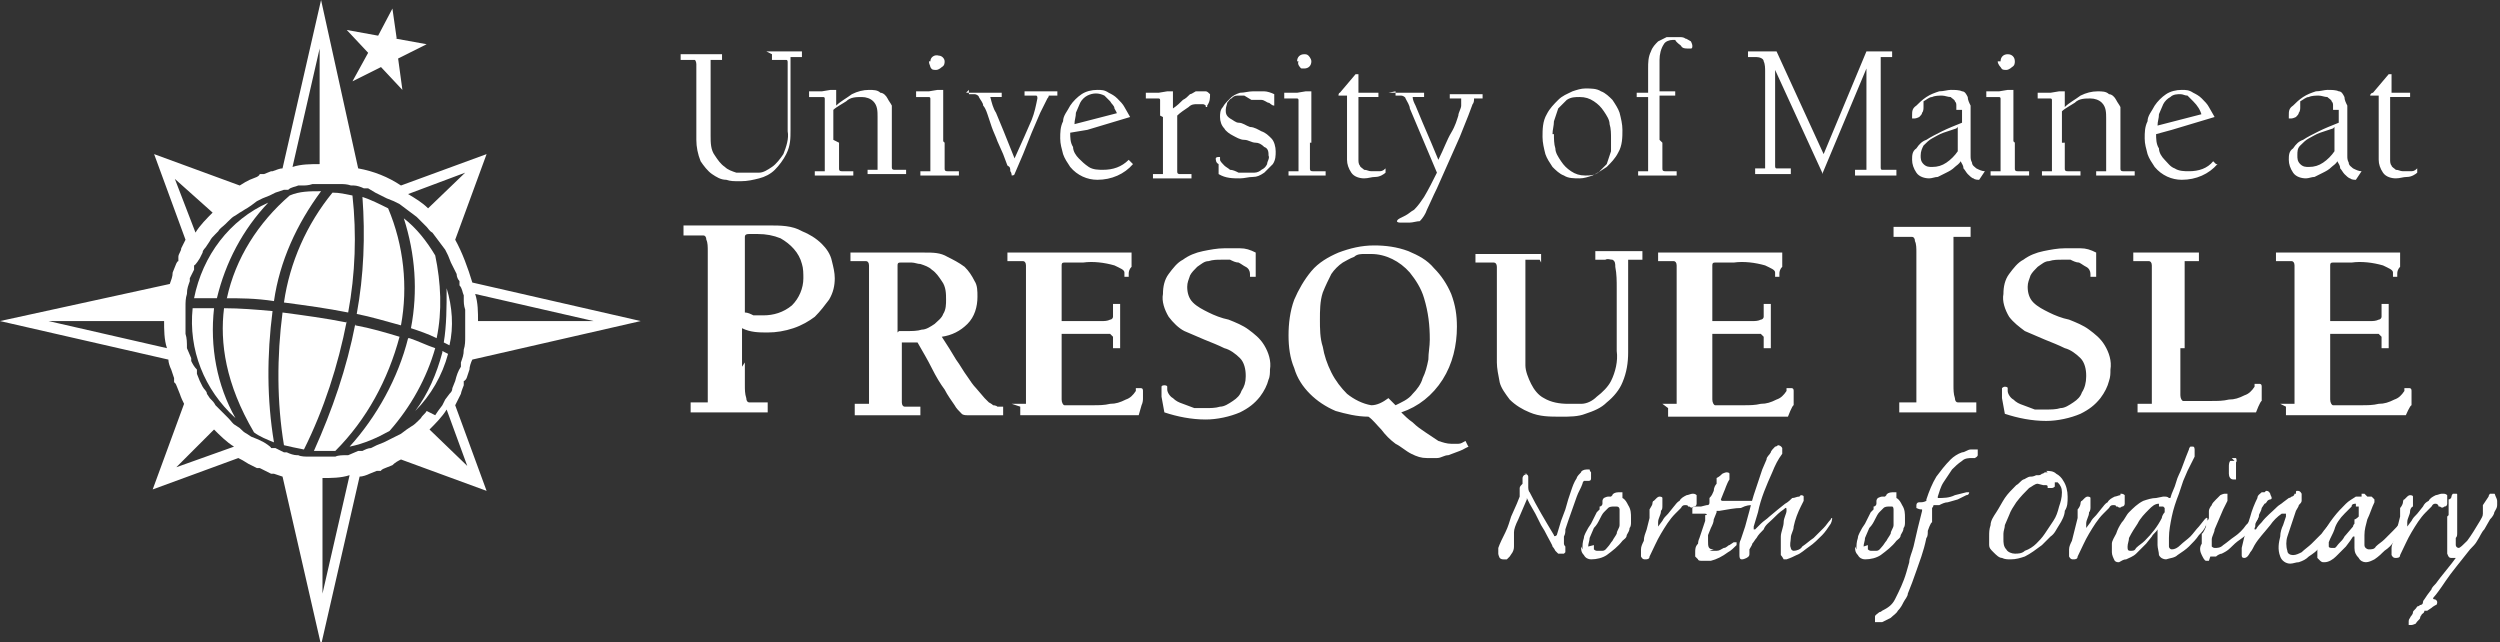 <svg xmlns="http://www.w3.org/2000/svg" id="Layer_1" viewBox="0 0 175.2 45"><rect x="0" y="0" width="175.2" height="45" fill="#333333" stroke="none"/><defs><style>      .st0 {        fill: #fff;      }    </style></defs><path class="st0" d="M53.7,3.6h2.5v.4h-.6c0,0-.1,0-.2,0,0,0,0,0,0,.1v5c0,.6,0,1.1-.3,1.7-.2.4-.5.8-.8,1.1-.3.3-.7.5-1.1.6-.4.1-.8.2-1.3.2s-.7,0-1-.1c-.4,0-.7-.2-1-.4-.3-.2-.6-.6-.8-.9-.2-.5-.3-1-.3-1.5v-4.7c0-.2,0-.4,0-.6,0,0,0-.2-.1-.3,0,0-.1,0-.2,0h-.8v-.4h2.9v.4h-.8c0,0,0,0,0,.1v5.2c0,.5,0,1,.3,1.4.2.3.4.6.7.8.2.2.5.3.8.4.2,0,.5,0,.8,0,.3,0,.6,0,.8,0,.3,0,.6-.2.9-.4.3-.2.6-.6.8-.9.2-.5.4-1.1.3-1.6v-4.2c0-.2,0-.4,0-.6,0-.1,0-.2-.1-.2,0,0-.1,0-.2,0h-.8v-.4ZM58.8,10v1.2c0,.2,0,.4,0,.6,0,.1,0,.2.2.2,0,0,.2,0,.3,0h.5v.3h-2.7v-.3h.7c0,0,0,0,0-.1v-3.9c0-.2,0-.5,0-.7,0-.1,0-.2,0-.4,0,0,0-.1-.1-.1,0,0-.1,0-.2,0h-.8v-.4c.1,0,.3,0,.4,0h.5c0,0,.6-.1.6-.1.1,0,.3,0,.4,0v1.1c.3-.3.7-.5,1.1-.8.4-.2.8-.3,1.2-.3.3,0,.6,0,.8.2.2,0,.4.2.5.4.1.2.2.3.3.5,0,.2,0,.4,0,.6v3.1c0,.2,0,.4,0,.6,0,.1,0,.2.2.2,0,0,.2,0,.3,0h.5v.3h-2.7v-.3h.7c0,0,0,0,0-.1v-3.6c0-.4,0-.8-.3-1.1-.2-.2-.5-.3-.8-.3-.4,0-.8,0-1.1.3-.3.2-.7.4-.9.6v2.1ZM66.2,10v1.2c0,.2,0,.4,0,.6,0,.1,0,.2.2.2,0,0,.2,0,.3,0h.5v.3h-2.7v-.3h.7c0,0,0,0,0-.1v-3.9c0-.2,0-.5,0-.7,0-.1,0-.2,0-.4,0,0,0-.1-.1-.1,0,0-.1,0-.2,0h-.7v-.4c.1,0,.3,0,.4,0h.5c0,0,.6-.1.6-.1.1,0,.3,0,.4,0v3.6h0ZM65.2,4.3c0-.3.3-.5.6-.4.2,0,.4.2.4.4,0,.1,0,.3-.2.4,0,0-.2.2-.4.2s-.3,0-.4-.2c0-.1-.1-.2-.1-.4h0ZM67.7,6.5h2.5v.3h-.8s0,0,0,0c.1.4.2.8.4,1.1.3.7.7,1.7,1.3,3.2.5-1.1.9-2,1.2-2.7.2-.5.3-1,.4-1.5,0-.1,0-.2-.1-.2,0,0-.2,0-.2,0h-.6v-.3h2.3v.3h-.5s0,0-.1,0c0,0,0,.1-.1.2l-.5,1-.6,1.4-.6,1.5-.6,1.4c0,0,0,.1-.2.1,0,0,0,0,0,0,0,0,0-.2-.1-.3,0-.2,0-.3-.2-.4l-.3-.8-.4-.9c-.1-.3-.3-.7-.4-1l-.3-.9c-.1-.3-.2-.5-.3-.6,0-.2-.2-.4-.3-.6,0-.1-.2-.2-.3-.2h-.4v-.3ZM79.4,11.5c-.6.7-1.5,1.1-2.5,1.1-.7,0-1.4-.3-1.9-.9-.2-.3-.4-.6-.5-.9-.1-.4-.2-.7-.2-1.1s0-.8.2-1.2c0-.4.3-.7.5-1.1.2-.3.5-.6.8-.8.3-.2.7-.3,1.1-.3.3,0,.5,0,.8.2.2.1.4.2.6.4.2.2.4.4.5.6.1.2.3.5.4.7l-1,.3-1,.3-1,.3-1.2.2c0,.3,0,.7.2,1,0,.3.2.6.4.8.2.2.4.4.7.6.3.2.7.2,1,.2.7,0,1.3-.2,1.8-.7l.2.2ZM78.3,8.1c0-.2-.1-.3-.2-.5,0-.2-.2-.3-.3-.5-.1-.1-.3-.3-.4-.4-.4-.2-.8-.2-1.2,0-.2.1-.4.3-.5.5-.1.2-.2.5-.3.7,0,.3-.1.5-.1.8l3.1-.8ZM81.3,8.1c0-.2,0-.5,0-.7,0-.1,0-.2,0-.4,0,0,0-.1-.1-.1,0,0-.1,0-.2,0h-.7v-.4c.1,0,.3,0,.4,0h.5c0,0,.6-.1.6-.1.1,0,.3,0,.4,0v1.2c.3-.2.5-.4.7-.6.2-.1.3-.2.5-.4.1,0,.2-.1.4-.2.1,0,.2,0,.3,0s.2,0,.4,0c.1,0,.2.1.3.2,0,.3,0,.5-.2.8,0,0,0,0,0,.1,0,0,0,0,0,0,0,0,0,0-.1,0,0,0,0-.1,0-.1,0,0-.1-.1-.2-.1-.1,0-.3,0-.4,0-.2,0-.4,0-.6.2-.3.2-.6.4-.8.6v3.3c0,.2,0,.4,0,.6,0,.1,0,.2.2.2,0,0,.2,0,.3,0h.5v.3h-2.7v-.3h.7c0,0,0,0,0-.1v-3.9ZM87.2,6.7c-.2,0-.3,0-.5,0-.2,0-.3.1-.4.2-.1,0-.2.2-.3.3,0,.1-.1.3-.1.5,0,.2,0,.4.3.6.2.1.4.3.6.3.3,0,.5.2.8.3.3,0,.6.2.8.3.3.1.5.3.7.5.2.2.3.6.3.9,0,.3,0,.6-.2.9-.2.2-.4.4-.6.6-.3.2-.5.3-.8.3-.3,0-.6.1-.9.1-.5,0-1,0-1.5-.3v-.7c-.2-.1-.2-.3-.2-.4,0,0,0-.1.2-.1s.1,0,.1,0v.2c0,.1.2.3.3.4.1.1.3.2.4.3.2,0,.4.1.6.2.2,0,.4,0,.6,0s.4,0,.5,0c.2,0,.4-.1.5-.2.2-.1.3-.2.4-.4,0-.2.2-.4.1-.6,0-.2,0-.5-.3-.6-.2-.2-.4-.3-.6-.3-.3,0-.5-.2-.8-.2-.3,0-.6-.2-.8-.3-.2-.1-.5-.3-.6-.5-.2-.2-.3-.5-.3-.8,0-.2,0-.5.2-.7.1-.2.3-.4.5-.6.2-.2.4-.3.7-.4.3,0,.6-.1.9-.1s.5,0,.8,0c.2,0,.5.1.7.2,0,.2,0,.4,0,.6,0,.2,0,.3,0,.4,0,0,0,0,0,0h0s0,0,0,0c0,0,0,0,0,0v-.2c-.2,0-.3-.2-.4-.2-.1,0-.3-.2-.5-.2-.2,0-.5,0-.7,0ZM91.8,10v1.2c0,.2,0,.4,0,.6,0,.1,0,.2.2.2,0,0,.2,0,.3,0h.6v.3h-2.6v-.3h.7c0,0,0,0,0-.1v-4.5c0-.1,0-.2,0-.4,0,0,0-.1-.1-.1,0,0-.1,0-.2,0h-.7v-.4c.1,0,.3,0,.4,0h.5c0,0,.6-.1.6-.1.1,0,.3,0,.4,0v3.6ZM90.9,4.3c0-.3.2-.5.5-.5.1,0,.2,0,.3.1,0,0,.2.2.2.4,0,.3-.2.5-.5.5s-.2,0-.3-.1c0,0-.2-.2-.1-.4h0ZM95.1,6.5h1.5c0,.1,0,.2,0,.3,0,0,0,0-.1,0h-1.3v3.9c0,.2,0,.3,0,.5,0,.1,0,.3.1.4,0,.1.2.2.3.3.2,0,.3.1.5.1.2,0,.3,0,.5,0,.2,0,.3,0,.5-.2v.3c-.1.1-.4.3-.7.3-.3,0-.5.1-.8.1-.3,0-.7-.1-.9-.4-.2-.3-.3-.6-.3-.9v-4.5h-.3c0,0-.2,0-.3,0,0,0,0,0,0,0h0c0,0,0-.2.1-.2l1.1-1.3h.2v1.3ZM97.3,6.5h2.5v.3h-.8s0,0,0,0c0,.2.1.4.2.6l.5,1.2c.2.5.4.9.6,1.4l.5,1.2c.4-.8.6-1.4.9-1.9s.4-.9.5-1.2c0-.2.2-.5.2-.7,0-.1,0-.2,0-.3,0-.1,0-.2,0-.2,0,0-.2,0-.2,0h-.6v-.3h2.3v.3h-.6s0,0,0,0c0,0,0,0,0,.1,0,0,0,.2-.1.3l-.3.8-.6,1.5-.8,1.8-.8,1.8c-.3.6-.5,1.1-.7,1.5-.1.3-.3.6-.5.8-.2,0-.5.1-.7.1-.2,0-.5,0-.7,0,0,0-.2,0-.2-.1h0c0,0,0-.1.2-.2l.4-.2c.2-.1.4-.3.6-.4.3-.3.5-.6.7-.9.3-.5.6-1.1.9-1.7l-1.9-4.5c0-.2-.2-.5-.3-.7,0-.1-.2-.2-.3-.2h-.4v-.3ZM108.1,9.6c0-.5,0-1.1.3-1.6.2-.4.5-.7.8-1,.3-.3.6-.4,1-.6.3-.1.6-.2.9-.2.4,0,.8,0,1.1.2.3.1.6.4.8.6.2.3.4.6.5.9.1.4.2.8.2,1.2,0,.5,0,1.1-.3,1.6-.2.4-.5.7-.8,1-.3.2-.6.4-1,.6-.3.1-.6.2-.9.2-.4,0-.8,0-1.1-.2-.3-.1-.6-.4-.8-.6-.2-.3-.4-.6-.5-.9-.1-.4-.2-.8-.2-1.2ZM108.9,9.4c0,.3,0,.7.1,1,0,.3.2.6.4.9.2.3.4.5.7.7.3.2.6.3,1,.3.3,0,.6,0,.9-.2.2-.2.4-.4.6-.6.1-.3.2-.6.3-.9,0-.3,0-.6,0-.9s0-.7-.1-1c0-.3-.2-.6-.4-.9-.2-.3-.4-.5-.7-.7-.3-.2-.6-.3-1-.3-.3,0-.6,0-.9.2-.2.2-.4.4-.6.6-.1.3-.2.6-.3.9,0,.3-.1.6-.1.9h0ZM116.5,10v1.2c0,.2,0,.4,0,.6,0,.1,0,.2.2.2,0,0,.2,0,.3,0h.5v.3h-2.7v-.3h.7c0,0,0,0,0-.1v-5.1h-.8v-.3h.8v-1.7c0-.4,0-.8.2-1.2.1-.3.3-.5.5-.7.2-.1.4-.2.6-.3.2,0,.3,0,.5,0,.1,0,.2,0,.4,0,.1,0,.3,0,.4.1.1,0,.2.1.4.2,0,0,.1.2.1.3s0,.2-.1.2c0,0-.1,0-.2,0-.2,0-.4,0-.5-.2-.1-.1-.3-.2-.4-.4h-.2c-.2,0-.5.1-.6.3-.2.3-.3.7-.3,1.1v2.2h1.1v.3h-1.1v3.1h0ZM123.7,5c0-.2,0-.5-.1-.7,0-.2-.3-.3-.5-.3h-.6v-.4h2l3.3,7.2,3-7.2h1.8v.4h-.8c0,0,0,0,0,.1v7c0,.2,0,.4,0,.6,0,.1,0,.2.1.2s.1,0,.2,0h.8v.4h-2.9v-.4h.6c0,0,.1,0,.2,0,0,0,0,0,0-.1v-7l-3.1,7.4c0,0,0,0,0,0s0,0,0-.1l-3.3-7.2v6.1c0,.2,0,.4,0,.6,0,.1,0,.2.1.2,0,0,.1,0,.2,0h.8v.4h-2.5v-.4h.5c0,0,.1,0,.2,0,0,0,0,0,0-.1v-6.8ZM137.1,7.7v-.3c0-.1,0-.2-.1-.3,0-.1-.2-.2-.3-.3-.2,0-.4-.1-.6-.1-.2,0-.5,0-.7.1-.2,0-.4.2-.6.3,0,.1,0,.3,0,.4,0,.1,0,.3-.1.4,0,.1-.1.2-.2.3,0,0-.2.1-.3.1s-.2,0-.2,0c0,0,0-.1,0-.2,0-.3,0-.5.3-.7.2-.2.4-.4.7-.6.3-.2.6-.3.9-.4.3,0,.6-.1.8-.1.3,0,.6,0,.8.1.2,0,.3.2.4.4,0,.2.1.4.2.6v3.5c0,.2,0,.3.1.5,0,.2.2.3.3.4.2.1.4.2.6.2l-.4.6c-.1,0-.3,0-.4-.1-.1,0-.3-.2-.4-.3-.1-.1-.2-.3-.3-.4,0-.2-.1-.3-.2-.5-.1.2-.3.3-.4.4-.2.2-.4.3-.6.4-.2.1-.4.2-.6.3-.2,0-.4.1-.6.1-.3,0-.7-.1-.9-.4-.2-.3-.3-.6-.3-.9,0-.3,0-.6.3-.8.2-.3.4-.5.7-.6.3-.2.7-.4,1.1-.6.4-.2.9-.4,1.4-.6v-.9h0ZM137.1,9l-.9.3c-.3.1-.6.3-.8.4-.2.1-.4.3-.6.5-.1.2-.2.4-.2.7,0,.2,0,.4.2.6.2.2.4.2.6.2.4,0,.7-.1,1-.3.3-.2.6-.5.8-.8v-1.7ZM141.2,10v1.2c0,.2,0,.4,0,.6,0,.1,0,.2.2.2,0,0,.2,0,.3,0h.5v.3h-2.7v-.3h.7c0,0,0,0,0-.1v-3.9c0-.2,0-.5,0-.7,0-.1,0-.2,0-.4,0,0,0-.1-.1-.1,0,0-.1,0-.2,0h-.7v-.4c.1,0,.3,0,.4,0h.5c0,0,.6-.1.6-.1.1,0,.3,0,.4,0v3.6ZM140.2,4.3c0-.3.2-.5.5-.5h0c.3,0,.5.2.5.5,0,.1,0,.3-.2.4,0,0-.2.2-.4.2s-.3,0-.4-.2c0,0-.2-.2-.2-.4h0ZM144.7,10v1.2c0,.2,0,.4,0,.6,0,.1,0,.2.2.2,0,0,.2,0,.3,0h.6v.3h-2.7v-.3h.7c0,0,0,0,0-.1v-4.5c0-.1,0-.2,0-.4,0,0,0-.1-.1-.1,0,0-.1,0-.2,0h-.7v-.4c.1,0,.3,0,.4,0h.5c0,0,.6-.1.6-.1.1,0,.3,0,.4,0v1.1c.3-.3.7-.5,1.1-.8.4-.2.8-.3,1.2-.3.3,0,.6,0,.8.2.2,0,.4.2.5.4.1.2.2.3.3.5,0,.2,0,.4,0,.6v3.1c0,.2,0,.4,0,.6,0,.1,0,.2.2.2,0,0,.2,0,.3,0h.5v.3h-2.7v-.3h.7c0,0,0,0,0-.1v-3.6c0-.4,0-.8-.3-1.1-.2-.2-.5-.3-.8-.3-.4,0-.8,0-1.1.3-.3.2-.7.4-.9.6v2.2h0ZM155.4,11.5c-.6.7-1.5,1.1-2.5,1.1-.7,0-1.4-.3-1.9-.9-.2-.3-.4-.6-.5-.9-.1-.4-.2-.7-.2-1.1s0-.8.2-1.2c0-.4.3-.7.5-1.1.2-.3.5-.6.8-.8.3-.2.7-.3,1.1-.3.3,0,.5,0,.8.2.2.1.4.2.6.4.2.2.4.4.5.6.1.2.3.5.4.7l-1,.3-1,.3-1,.3-1.1.3c0,.3,0,.7.2,1,0,.3.2.6.4.8.2.2.4.5.7.6.3.2.7.2,1,.2.7,0,1.3-.2,1.7-.7l.2.2ZM154.3,8.1c-.1-.4-.3-.7-.6-1-.1-.1-.3-.3-.4-.4-.2,0-.3-.1-.5-.1-.2,0-.5,0-.7.2-.2.1-.4.3-.5.5-.1.2-.2.5-.3.7,0,.3-.1.5-.1.8l3.1-.8ZM163.5,7.7v-.3c0-.1,0-.2-.1-.3,0-.1-.2-.2-.3-.3-.2,0-.4-.1-.6-.1-.2,0-.5,0-.7.1-.2,0-.4.2-.6.3,0,.1,0,.3,0,.4,0,.1,0,.3-.1.4,0,.1-.1.2-.2.3,0,0-.2.1-.3.1s-.2,0-.2,0c0,0,0-.1,0-.2,0-.3,0-.5.3-.7.2-.2.4-.4.7-.6.3-.2.6-.3.9-.4.3,0,.6-.1.8-.1.3,0,.6,0,.8.1.2,0,.3.2.4.4,0,.2.1.4.2.6v3.5c0,.2,0,.3.1.5,0,.2.2.3.3.4.2.1.4.2.6.2l-.4.6c-.1,0-.3,0-.4-.1-.1,0-.3-.2-.4-.3-.1-.1-.2-.3-.3-.4,0-.2-.1-.3-.2-.5-.1.2-.3.3-.4.4-.2.2-.4.3-.6.4-.2.1-.4.2-.6.3-.2,0-.4.1-.6.1-.3,0-.7-.1-.9-.4-.2-.3-.3-.6-.3-.9,0-.3,0-.6.3-.8.2-.3.4-.5.7-.6.3-.2.7-.4,1.1-.6.4-.2.9-.4,1.4-.6v-.9ZM163.5,9l-.9.3c-.3.1-.6.3-.8.4-.2.1-.4.3-.6.5-.2.2-.2.4-.2.7,0,.2,0,.4.2.6.2.2.4.2.6.2.4,0,.7-.1,1-.3.3-.2.6-.5.8-.8v-1.7ZM167.4,6.5h1.5c0,0,0,.2,0,.3,0,0,0,0-.1,0h-1.3v3.9c0,.2,0,.3,0,.5,0,.1,0,.3.1.4,0,.1.2.2.3.3.2,0,.3.1.5.1.2,0,.3,0,.5,0,.2,0,.3,0,.5-.2v.3c-.1.1-.4.3-.7.3-.3,0-.5.1-.8.1-.3,0-.7-.1-.9-.4-.2-.3-.3-.6-.3-.9v-4.5h-.3c0,0-.2,0-.3,0,0,0,0,0,0,0h0c0-.1.1-.2.2-.2l1.1-1.3h.2v1.3ZM52.2,25.4v1.6c0,.3,0,.6.1.9,0,.2.1.3.2.3.1,0,.3,0,.4,0h.9v.7h-5.4v-.7h.9c.1,0,.2,0,.3,0,0,0,0-.2,0-.2v-10.4c0-.3,0-.6-.1-.8,0-.2-.1-.3-.2-.3-.1,0-.3,0-.4,0h-1v-.7h6c.8,0,1.6,0,2.3.4.5.2,1,.5,1.4.9.3.3.6.7.7,1.2.1.4.2.8.2,1.2,0,.5-.1,1-.4,1.5-.3.4-.6.8-1,1.2-.4.3-.9.6-1.5.8-.6.2-1.2.3-1.8.3s-1.2,0-1.8-.3v2.7ZM52.2,21.9c.2,0,.4.1.6.2.2,0,.5,0,.7,0,.7,0,1.4-.2,2-.7.5-.5.8-1.2.8-1.9,0-.3,0-.7-.1-1-.2-.8-.8-1.4-1.5-1.8-.5-.2-1-.3-1.6-.3h-.6c-.1,0-.3,0-.3.2h0v5.3h0ZM59.9,28.9v-.6h.8c.1,0,.2,0,.2,0,0,0,0-.1,0-.2v-8.8c0-.2,0-.5,0-.7,0-.2-.1-.3-.2-.3-.1,0-.2,0-.3,0h-.8v-.6h5.2c.6,0,1.1,0,1.6.3.4.2.8.4,1.2.7.3.3.5.6.7,1,.2.3.2.7.2,1.1,0,.7-.2,1.4-.7,1.9-.5.5-1.1.8-1.8.9.4.6.7,1.1,1,1.6.3.4.5.8.8,1.2.2.3.4.6.6.8l.6.7c.2.2.2.2.3.3,0,0,.2.1.3.2,0,0,.2,0,.3.1.1,0,.3,0,.4,0v.6h-2.5c-.1,0-.3,0-.4-.1-.2-.2-.4-.4-.5-.6-.2-.3-.5-.7-.7-1.1-.3-.4-.6-.9-.9-1.5-.3-.6-.6-1.1-1-1.8h-1.1v3.5c0,.2,0,.5,0,.7,0,.2.1.3.2.3.1,0,.2,0,.3,0h.8v.6h-4.6ZM63,23.2h.6c.3,0,.7,0,1-.1.3,0,.6-.2.9-.4.2-.2.5-.4.6-.7.2-.3.2-.7.2-1,0-.4,0-.9-.3-1.3-.2-.3-.4-.6-.7-.8-.2-.2-.5-.3-.8-.4-.2,0-.4-.1-.6-.1h-.8c-.1,0-.2,0-.2.2h0v4.7h0ZM70.9,28.3h.8c.1,0,.2,0,.2,0,0,0,0-.1,0-.2v-8.8c0-.2,0-.5,0-.7,0-.2-.1-.3-.2-.3-.1,0-.2,0-.3,0h-.8v-.6h8.7v1c-.2.2-.2.4-.2.5,0,0,0,.2,0,.2,0,0,0,0-.1,0-.1,0-.2,0-.2,0,0,0,0-.2,0-.3,0-.2-.3-.3-.7-.5-.7-.2-1.5-.3-2.2-.2h-1.3c-.1,0-.2,0-.2.2h0v3.9h1.7c.4,0,.7,0,1.1,0,.2,0,.4,0,.6-.1.1,0,.2-.1.2-.2,0-.1,0-.2,0-.3v-.6h.5v3.1h-.5v-.6c0,0,0-.1,0-.2,0,0-.1-.1-.2-.2-.2,0-.4,0-.6,0-.3,0-.6,0-1.1,0h-1.7v3.5c0,.4,0,.8,0,1.1,0,.2.1.4.2.4.1,0,.2,0,.4,0h1.6c.4,0,.8,0,1.2-.1.4,0,.7-.1,1.1-.3.3-.1.5-.3.7-.6v-.2c.1,0,.2,0,.3,0,.1,0,.2,0,.2.2v.2c0,0,0,.2,0,.3,0,.1,0,.3-.1.5l-.2.7h-8.3v-.6ZM87.3,26.3c0-.4-.1-.9-.4-1.2-.3-.3-.7-.6-1.1-.7-.4-.2-.9-.4-1.4-.6-.5-.2-.9-.4-1.4-.6-.4-.2-.8-.6-1.1-1-.3-.5-.5-1.1-.4-1.6,0-.5.1-1,.4-1.4.3-.4.6-.8,1-1,.4-.3.9-.5,1.4-.6.5-.1,1-.2,1.5-.2s.7,0,1.1,0c.4,0,.7.1,1.1.3,0,.2,0,.5,0,.8,0,.3,0,.5,0,.7s0,.2,0,.2c0,0-.1,0-.2,0,0,0-.2,0-.2,0,0,0,0-.1,0-.2,0-.2-.1-.4-.3-.5-.2-.1-.3-.2-.5-.3-.2,0-.4-.1-.6-.2-.2,0-.4,0-.6,0-.3,0-.6,0-.9.1-.3,0-.5.2-.8.4-.2.2-.4.4-.5.6-.1.3-.2.5-.2.8,0,.4.1.8.4,1.1.3.3.7.5,1.1.7.4.2.9.4,1.4.5.5.2,1,.4,1.4.7.4.3.8.6,1.1,1.1.3.5.5,1.1.4,1.7,0,.2,0,.5-.1.7-.1.4-.3.8-.6,1.2-.4.5-.8.8-1.4,1.1-.7.3-1.6.5-2.4.5-1,0-2-.2-2.9-.5l-.2-1.1c0-.2,0-.4,0-.5,0,0,0-.1,0-.2,0,0,0-.1.2-.1,0,0,.2,0,.2.1,0,0,0,.2,0,.2,0,.2.2.5.4.6.2.2.4.3.7.4.3.1.5.2.8.3.3,0,.5,0,.8,0,.3,0,.7,0,1-.1.3,0,.6-.2.9-.4.3-.2.5-.4.6-.7.2-.3.3-.6.3-1ZM103,31.3c-.2,0-.4.2-.7.3l-.8.3c-.3,0-.5.2-.8.2-.2,0-.5,0-.7,0-.4,0-.7-.1-1.1-.3-.4-.2-.7-.5-1.1-.7-.4-.3-.7-.6-1-1-.3-.3-.6-.7-.9-.9-.8,0-1.6-.2-2.3-.4-.7-.3-1.3-.7-1.8-1.2-.5-.5-.9-1.1-1.1-1.8-.3-.7-.4-1.5-.4-2.3,0-.8.1-1.7.4-2.5.3-.7.7-1.4,1.2-2,.5-.6,1.2-1,1.9-1.3.8-.3,1.6-.5,2.5-.5.8,0,1.6.1,2.4.4.7.3,1.3.6,1.8,1.2.5.5.9,1.1,1.2,1.8.3.8.4,1.5.4,2.3,0,1.3-.3,2.6-1,3.7-.7,1.1-1.7,1.9-2.9,2.3.2.2.5.5.8.7.3.3.6.5.9.7.3.2.6.4.9.6.3.1.6.2.9.2s.4,0,.5,0c.2,0,.3-.1.5-.2l.2.4ZM97.8,28.4c.4-.2.9-.4,1.2-.8.3-.3.6-.7.7-1.1.2-.4.3-.8.4-1.3,0-.5.1-.9.1-1.4,0-1-.1-1.9-.4-2.9-.2-.7-.6-1.3-1-1.8-.7-.8-1.7-1.3-2.7-1.3h-.5c-.2,0-.5,0-.7.2-.3.1-.6.3-.8.4-.3.2-.6.5-.8.8-.2.4-.4.8-.6,1.3-.2.6-.2,1.3-.2,1.9,0,.6,0,1.3.2,1.9.1.6.3,1.2.6,1.8.3.6.7,1.1,1.1,1.5.5.4,1.1.7,1.7.8.4,0,.8-.2,1.2-.5l.4.4ZM107.9,18.2h-.8c-.1,0-.2,0-.2,0,0,0,0,.1,0,.2v6c0,.4,0,.8,0,1.2,0,.4.2.9.4,1.3.2.4.5.8.9,1,.5.3,1.1.4,1.7.4.3,0,.6,0,.9,0,.4,0,.8-.2,1.1-.5.4-.3.8-.7,1-1.1.3-.6.5-1.4.4-2.1v-4.4c0-.5,0-1-.1-1.5,0-.2,0-.4-.2-.5-.2,0-.3-.1-.5,0h-.7v-.6h3.3v.6h-.5c-.2,0-.3,0-.5,0,0,0,0,0,0,.2v6.3c0,.7-.1,1.4-.4,2.1-.2.5-.6,1-1.1,1.4-.4.4-.9.6-1.5.8-.5.2-1.1.2-1.7.2-.8,0-1.5,0-2.2-.3-.5-.2-1-.5-1.4-.9-.3-.4-.6-.8-.7-1.2-.1-.5-.2-1-.2-1.4v-6c0-.2,0-.5,0-.7,0-.2-.1-.3-.2-.3-.1,0-.2,0-.4,0h-.9v-.6h4.6v.6ZM116.5,28.3h.8c.1,0,.2,0,.2,0,0,0,0-.1,0-.2v-8.8c0-.2,0-.5,0-.7,0-.2-.1-.3-.2-.3-.1,0-.2,0-.3,0h-.8v-.6h8.7v1c-.2.2-.2.4-.2.5,0,0,0,.2,0,.2,0,0,0,0-.1,0-.1,0-.2,0-.2,0,0,0,0-.2,0-.3,0-.2-.3-.3-.7-.5-.7-.2-1.5-.3-2.2-.2h-1.3c-.1,0-.2,0-.2.2h0v3.9h1.7c.4,0,.7,0,1.1,0,.2,0,.4,0,.6-.1.1,0,.2-.1.2-.2,0-.1,0-.2,0-.3v-.6h.5v3.1h-.5v-.6c0,0,0-.1,0-.2,0,0-.1-.1-.2-.2-.2,0-.4,0-.6,0-.3,0-.6,0-1.1,0h-1.7v3.5c0,.4,0,.8,0,1.1,0,.2.1.4.2.4.1,0,.2,0,.4,0h1.6c.4,0,.8,0,1.2-.1.4,0,.7-.1,1.1-.3.3-.1.5-.3.7-.6v-.2c.1,0,.2,0,.3,0,.1,0,.2,0,.2.2v.2c0,0,0,.2,0,.3v.5c-.1,0-.4.8-.4.8h-8.4v-.6ZM136.9,25.4v1.6c0,.3,0,.6.1.9,0,.2.1.3.2.3.1,0,.3,0,.4,0h.9v.7h-5.4v-.7h.9c.1,0,.2,0,.3,0,0,0,0-.2,0-.2v-10.3c0-.3,0-.6-.1-.8,0-.2-.1-.3-.2-.3-.1,0-.3,0-.4,0h-.9v-.7h5.4v.7h-.9c-.1,0-.2,0-.3,0,0,0,0,.2,0,.3v8.7ZM146.2,26.3c0-.4-.1-.9-.4-1.2-.3-.3-.7-.6-1.1-.7-.4-.2-.9-.4-1.4-.6-.5-.2-.9-.4-1.4-.6-.4-.3-.8-.6-1.1-1-.3-.5-.5-1.1-.4-1.6,0-.5.1-1,.4-1.4.3-.4.6-.8,1-1,.4-.3.9-.5,1.4-.6.5-.1,1-.2,1.5-.2s.7,0,1.1,0c.4,0,.7.1,1.1.3,0,.2,0,.5,0,.8,0,.3,0,.5,0,.7s0,.2,0,.2c0,0-.1,0-.2,0,0,0-.2,0-.2,0,0,0,0-.1,0-.2,0-.2-.1-.4-.3-.5-.2-.1-.3-.2-.5-.3-.2,0-.4-.1-.6-.2-.2,0-.4,0-.6,0-.3,0-.6,0-.9.1-.3,0-.5.2-.8.4-.2.2-.4.4-.5.6-.1.3-.2.5-.2.8,0,.4.1.8.4,1.1.3.3.7.5,1.1.7.4.2.9.4,1.4.5.5.2,1,.4,1.4.7.4.3.8.6,1.1,1.1.3.5.5,1.1.4,1.7,0,.3,0,.5-.1.8-.1.4-.3.8-.6,1.2-.4.5-.8.8-1.4,1.1-.7.3-1.6.5-2.4.5-1,0-2-.2-2.9-.5l-.2-1.1c0-.2,0-.4,0-.5,0,0,0-.1,0-.2,0,0,.1-.1.2-.1,0,0,.2,0,.2.1,0,0,0,.2,0,.2,0,.2.2.5.4.6.2.2.4.3.7.4.3.1.5.2.8.3.3,0,.5,0,.8,0,.3,0,.7,0,1-.1.3,0,.6-.2.9-.4.3-.2.5-.4.6-.7.2-.3.3-.7.3-1.1ZM152.8,24.4v2.2c0,.4,0,.8,0,1.1,0,.2.1.4.2.4.1,0,.2,0,.4,0h1.6c.4,0,.8,0,1.2-.1.4,0,.7-.1,1.1-.3.3-.1.5-.3.7-.6v-.2c.1,0,.2,0,.3,0,.1,0,.2,0,.2.2v.2c0,0,0,.2,0,.3v.5c-.1,0-.4.8-.4.8h-8.3v-.6h.8c.1,0,.2,0,.2,0,0,0,0-.1,0-.2v-8.8c0-.2,0-.5,0-.7,0-.2-.1-.3-.2-.3-.1,0-.2,0-.3,0h-.8v-.6h4.6v.6h-.8c-.1,0-.2,0-.2,0,0,0,0,.1,0,.2v5.9ZM159.8,28.3h.8c.1,0,.2,0,.2,0,0,0,0-.1,0-.2v-8.8c0-.2,0-.5,0-.7,0-.2-.1-.3-.2-.3-.1,0-.2,0-.3,0h-.8v-.6h8.7v1c-.2.2-.2.4-.2.5,0,0,0,.2,0,.2,0,0,0,0-.1,0-.1,0-.2,0-.2,0,0,0,0-.2,0-.3,0-.2-.3-.3-.7-.5-.7-.2-1.5-.3-2.2-.2h-1.3c-.1,0-.2,0-.2.2h0v3.9h1.7c.4,0,.7,0,1.1,0,.2,0,.4,0,.6-.1.1,0,.2-.1.2-.2,0-.1,0-.2,0-.3v-.6h.5v3.1h-.5v-.6c0,0,0-.1,0-.2,0,0-.1-.1-.2-.2-.2,0-.4,0-.6,0-.3,0-.6,0-1.1,0h-1.7v3.5c0,.4,0,.8,0,1.1,0,.2.1.4.2.4.1,0,.2,0,.4,0h1.6c.4,0,.8,0,1.2-.1.4,0,.7-.1,1.1-.3.3-.1.5-.3.7-.6v-.2c.1,0,.2,0,.3,0,.1,0,.2,0,.2.2v.2c0,0,0,.2,0,.3v.5c-.1,0-.4.7-.4.7h-8.4v-.6ZM106.8,33.2c.2,0,.3.1.3.2,0,0,0,.2,0,.2s0,.1,0,.2v.2c0,0,0,0,0,.1,0,.1,0,.3.1.4.5,1,1.1,2,1.7,3,0,.1.1.1.2,0l.3-1,.3-.8.2-.7.2-.6c.1-.3.2-.6.4-.9,0-.1.2-.3.3-.4,0-.1.2-.2.4-.2,0,0,.1,0,.2,0,0,0,0,.1.1.2,0,0,0,.2,0,.2v.2c0,.1,0,.2-.2.2h0c0,0-.2,0-.3,0,0,0-.1.1-.1.2-.1.3-.3.6-.4.9-.2.6-.4,1.1-.6,1.7l-.2.6c0,.2,0,.3-.1.5v.3c0,0,0,.2,0,.2,0,0,0,.1.1.2,0,0,0,.1,0,.2,0,0,0,.1,0,.2,0,0,0,0-.1.1,0,0-.1,0-.2,0s-.2,0-.2,0c0,0-.1-.1-.2-.2,0,0-.1-.2-.2-.3,0-.1-.2-.4-.4-.8-.1-.2-.2-.4-.4-.7l-.4-.8-.4-.7-.2-.4s0,0,0,0c0,0,0,0,0,.1-.2.5-.4.9-.6,1.4-.2.4-.3.7-.3.9,0,0,0,.2,0,.3v.2c0,.2,0,.3,0,.4,0,.2,0,.3-.1.5l-.2.3c0,0-.1.1-.2.2,0,0-.1,0-.2,0-.1,0-.2,0-.3-.1,0,0-.1-.2-.1-.3,0,0,0-.2,0-.2,0,0,0-.2,0-.2.1-.3.3-.7.5-1.1.2-.4.3-.8.4-1.1l.4-.9.2-.5c0,0,0-.2,0-.3,0,0,0,0,0-.1,0,0,0-.1,0-.2,0-.1.1-.2.2-.3,0,0,0-.1,0-.2,0,0,0-.1,0-.2,0,0,0-.1.1-.2,0,0,0,0,.2-.1,0,0,0,0,.1,0h0ZM110.9,38.5c0-.3,0-.5.1-.8,0-.2.2-.5.3-.7l.2-.3.2-.4.2-.4.2-.2v-.2c.1,0,.2-.1.2-.2s0-.2,0-.2c0,0,0-.1.1-.2,0,0,.2-.1.3-.1,0,0,.1,0,.2,0,0,0,0,0,.1-.1,0-.1.2-.2.4-.2.1,0,.2,0,.3,0,0,0,0,.1,0,.2h0c0,.1,0,.2,0,.2.2.1.3.3.4.5.2.3.2.6.2.9,0,.1,0,.2,0,.3,0,.1,0,.3-.1.4,0,.2-.1.3-.2.5,0,.2-.2.3-.3.4-.3.4-.7.7-1.1,1-.3.2-.7.3-1.1.3-.2,0-.4-.1-.5-.3-.2-.2-.2-.4-.2-.6h0s0,0,0,0ZM111.7,38.2c0,.1,0,.2,0,.3,0,0,.1.1.2.1s.3,0,.4,0c.2,0,.3-.2.4-.3.1-.1.2-.3.3-.4.1-.2.2-.3.3-.5,0-.2.2-.4.2-.6,0-.2,0-.3,0-.5v-.3c0,0,0-.2,0-.3,0,0,0-.2-.2-.2,0,0-.2,0-.3,0,0,0-.2,0-.3.1-.1.1-.2.2-.3.3-.1.1-.2.3-.3.5-.1.2-.2.4-.4.6-.1.2-.2.5-.3.7,0,.2-.1.4-.1.6h0s0,0,0,0ZM118.6,34.6c.1,0,.2,0,.3.1,0,0,0,.2,0,.3,0,0,0,.2,0,.3,0,0,0,.2-.2.2-.1.1-.2.1-.3,0h-.1c0-.1-.1-.1-.2-.1-.1,0-.2,0-.3.2-.1.1-.3.3-.4.4-.4.4-.7.9-1,1.4-.3.5-.5,1-.8,1.6,0,.2-.2.2-.3.2s-.2,0-.3-.2c0-.1,0-.3,0-.5,0-.2.1-.4.2-.6,0-.3.1-.5.2-.8l.2-.8v-.6c.1-.2.2-.3.2-.4,0,0,0-.2.1-.2l.2-.2c0,0,.1-.1.2-.1,0,0,.2,0,.2.1,0,0,0,.2,0,.3s0,.1,0,.2h0c0,.2,0,.3-.1.4,0,.3-.2.5-.2.8v.3c0,0,0,.2,0,0l.3-.4c.1-.2.2-.3.4-.5l.4-.5c.1-.1.2-.3.4-.4.1-.2.3-.3.5-.4.1,0,.3-.1.4-.1h0Z"></path><path class="st0" d="M119.8,38.6c.2,0,.3,0,.5,0,.2,0,.3-.1.5-.2.2,0,.3-.2.4-.2l.3-.2c0,0,.2,0,.2,0,0,0,0,.2,0,.2-.2.2-.4.4-.6.5-.4.3-.8.5-1.2.6,0,0-.2,0-.3,0h-.2c0,0-.2,0-.2,0,0,0-.2,0-.2-.1,0,0-.1-.1-.2-.2,0,0,0-.2,0-.3,0-.2,0-.4.2-.6,0,0,0-.2.1-.4l.2-.6.2-.6v-.4c.2,0,.1-.1,0-.1h-.6c0,0-.2,0-.3,0,0,0,0-.1,0-.2,0,0,0-.1,0-.2,0,0,0,0,.1-.1,0,0,.1,0,.2,0h.3c0,0,.4-.1.4-.1.1,0,.2,0,.2-.2v-.3c.2-.2.2-.3.3-.5,0-.2.1-.4.2-.5v-.4c.2-.1.3-.2.4-.3,0,0,.2-.1.3-.1,0,0,.2,0,.2.1,0,.1,0,.3,0,.4-.2.3-.3.7-.4.9l-.2.5c0,0,0,.1.1.1h2.2c.1,0,.2,0,.1.1,0,0-.1.2-.2.2-.2,0-.4,0-.8.2-.4,0-.9.1-1.5.2,0,0-.1,0-.2,0,0,0,0,0,0,.1l-.2.5c0,.2-.1.4-.2.6l-.2.5c0,.1,0,.3,0,.4,0,.4,0,.6.4.6h0c0,0,0,0,0,0ZM126.2,34.7c0,0,.2,0,.2.1,0,0,0,.2,0,.3l-.2.4c-.2.4-.4.9-.5,1.4,0,.3-.2.5-.2.8,0,.2-.1.5,0,.7,0,.1.1.2.2.2.2,0,.5-.1.6-.3.3-.2.5-.4.8-.6l.7-.7c.2-.2.3-.4.5-.6,0,0,0-.1.1-.1s0,0,0,0c0,0,0,.2-.1.4-.2.3-.4.6-.6.8-.3.3-.6.6-.9.8-.3.2-.6.5-.9.6-.2.1-.4.2-.7.3,0,0-.2,0-.2,0,0,0-.1-.2-.2-.3,0-.2,0-.3,0-.5,0-.3,0-.6,0-.8,0-.3.2-.7.2-1,0-.3.2-.6.2-.8,0-.2,0-.3-.2-.1-.3.2-.5.4-.8.7-.2.2-.5.4-.6.7-.2.2-.4.4-.5.6-.1.1-.2.3-.3.4,0,.1-.1.2-.2.4,0,0,0,.2,0,.3,0,.1,0,.2-.2.3,0,0-.2.1-.3.1s-.2,0-.2-.3c0-.2,0-.4,0-.6,0-.2,0-.3.1-.5l.3-.9c.1-.4.2-.7.3-1.1.1-.4.2-.8.3-1.1.1-.3.2-.6.3-.9.1-.3.2-.6.3-.9l.3-.7c0-.2.2-.3.3-.5,0-.1.2-.3.3-.4,0,0,.1,0,.2-.1,0,0,.2,0,.3.2,0,0,0,.1,0,.2,0,0,0,.2,0,.2-.3.4-.5.8-.7,1.3-.4.9-.8,1.8-1,2.8l-.3,1v.2s0,0,.1,0c0,0,.2-.2.4-.4.2-.2.4-.3.6-.5l.6-.5.5-.4c.2-.1.4-.3.5-.4.2,0,.3-.1.5-.1h0ZM130.1,38.5c0-.3,0-.5.1-.8,0-.2.2-.5.3-.7l.2-.3.2-.4.2-.4.2-.2v-.2c.1,0,.2-.1.2-.2s0-.2,0-.2c0,0,0-.1.1-.2,0,0,.2-.1.3-.1,0,0,.1,0,.2,0,0,0,0,0,.1-.1,0-.1.2-.2.4-.2,0,0,.2,0,.3,0,0,0,0,.1,0,.2h0c0,.1,0,.2,0,.2.2.1.3.3.4.5.2.3.2.6.2.9,0,.1,0,.2,0,.3,0,.1,0,.3-.1.4,0,.2-.1.3-.2.5,0,.2-.2.3-.3.4-.3.4-.7.7-1.1,1-.3.2-.7.3-1.1.3-.2,0-.4-.1-.5-.3-.2-.2-.2-.4-.2-.6h0ZM130.9,38.2c0,.1,0,.2,0,.3,0,0,.1.1.2.1.1,0,.3,0,.4,0,.2,0,.3-.2.4-.3.1-.1.2-.3.3-.4.1-.2.2-.3.3-.5,0-.2.2-.4.2-.6,0-.2,0-.3,0-.5v-.3c0,0,0-.2,0-.3,0,0,0-.2-.1-.2,0,0-.2,0-.3,0,0,0-.2,0-.3.1-.1.1-.2.2-.3.3-.1.1-.2.3-.3.5-.1.2-.2.4-.4.6-.1.2-.2.5-.3.7,0,.2-.1.4-.1.6h0ZM138.2,31.5h.2c0,0,.1,0,.2,0,0,0,0,.1,0,.2s0,.2,0,.2c0,0,0,.1-.2.2,0,0-.1,0-.2,0-.2,0-.5,0-.7.2-.3.2-.5.4-.7.6-.2.3-.4.6-.6.9-.2.3-.3.7-.4,1,0,0,0,.1,0,.1.4,0,.8,0,1.2-.2l.8-.2c.1,0,.2,0,.2,0,0,0,0,.2-.2.2-.2.1-.4.2-.6.3l-.7.2c-.2,0-.4.1-.6.2h-.4c0,0,0,.1-.1.2,0,0,0,0,0,.1,0,0,0,.2,0,.4v.5c-.1,0-.3.6-.3.6,0,.2,0,.4-.1.5-.2,1-.5,1.7-.7,2.3-.2.6-.4,1.1-.6,1.6,0,.2-.2.4-.3.6-.1.2-.2.4-.4.6-.1.2-.3.3-.5.5-.2.1-.4.2-.6.3-.1,0-.2,0-.3,0,0,0-.2,0-.2,0,0-.1,0-.2,0-.4,0-.1.2-.2.3-.3,0,0,.1,0,.2-.1.4-.2.7-.4.9-.8.3-.6.6-1.2.8-1.9l.2-.7c0-.3.2-.7.3-1.1l.3-1.3c.1-.4.2-.8.3-1.2h0c0-.1,0-.1,0-.1-.1,0-.2,0-.4-.1,0,0,0,0,0-.2,0,0,0-.2.2-.2.2,0,.3,0,.5-.1,0,0,0,0,0,0,0,0,0,0,0-.1.2-.6.4-1.1.7-1.6.3-.4.6-.8,1-1.2.2-.2.5-.4.8-.5.2,0,.4-.2.6-.2h0ZM143.4,33c.2,0,.5,0,.7.2.2.1.4.3.5.5.2.3.3.7.3,1.1,0,.4,0,.7-.2,1,0,.3-.2.7-.4,1-.2.3-.3.6-.6.8-.2.2-.4.4-.6.6-.4.3-.8.6-1.2.8-.3.1-.6.2-1,.2-.2,0-.4,0-.6-.1-.2,0-.4-.2-.6-.4-.2-.2-.3-.3-.3-.5,0-.2,0-.4,0-.6,0-.3,0-.5.1-.8,0-.3.2-.6.4-.9.2-.3.4-.7.6-1,.2-.3.5-.6.8-.9.2-.1.3-.3.5-.4.1,0,.3-.2.5-.2.1,0,.2,0,.4-.1h.2c0,0,.1,0,.2-.1,0,0,.1,0,.2-.1,0,0,.1,0,.2,0h0ZM142.8,33.9c-.2,0-.4.2-.6.3-.3.3-.6.6-.9,1-.2.3-.4.6-.5.9-.1.2-.2.5-.3.7,0,.2-.1.4-.1.6,0,.1,0,.3,0,.4,0,.2,0,.5.2.7.1.2.4.3.6.3.2,0,.5,0,.7-.2.3-.1.6-.3.8-.5.2-.2.4-.4.6-.7.2-.3.4-.6.6-.9.2-.3.3-.6.4-1,.1-.3.2-.6.2-1,0-.3-.1-.5-.3-.7,0,0-.1,0-.2,0,0,0,0,0,0,0,0,0,0,0,0,.1,0,0,0,.1,0,.2,0,0-.1.1-.2.1,0,0-.1,0-.2,0s-.1,0-.1,0c0,0,0,0,0-.1,0,0,0-.1-.1-.1,0,0-.1,0-.2,0h0ZM148.6,34.6c.1,0,.2,0,.3.1,0,0,0,.2,0,.3,0,0,0,.2,0,.3,0,0,0,.2-.2.2-.1.1-.2.1-.3,0h-.1c0-.1-.1-.1-.2-.1-.1,0-.2,0-.3.2-.1.1-.3.3-.4.4-.4.4-.7.9-1,1.4-.3.5-.5,1-.8,1.6,0,.2-.2.2-.3.2s-.2,0-.3-.2c0-.1,0-.3,0-.5,0-.2.1-.4.2-.6l.2-.8.2-.8v-.6c.1-.1.2-.3.2-.4,0,0,0-.2.1-.2,0,0,.1-.1.2-.2,0,0,.1-.1.2-.1,0,0,.2,0,.2.1,0,0,0,.2,0,.3,0,0,0,.1,0,.2,0,0,0,.1,0,.2,0,0,0,.2-.1.3,0,.3-.2.5-.2.8v.3c0,0,0,.2,0,0l.3-.4c.1-.2.2-.3.4-.5l.4-.5c.1-.1.2-.3.4-.4.1-.2.3-.3.5-.4.1,0,.3-.1.4-.1h0s0,0,0,0ZM151.6,34.8c.2,0,.3,0,.4.1h.1s0,0,0,0c.1-.4.3-.7.4-1.1.1-.4.3-.7.4-1l.3-.8.2-.5c0,0,0-.1.1-.2,0,0,0,0,.1,0s0,0,.1,0c0,0,.1,0,.1.2,0,0,0,.1,0,.2,0,0,0,.2,0,.3l-.2.4-.3.6-.3.7c-.1.3-.2.6-.3.9-.2.5-.4,1.1-.5,1.6-.1.5-.2,1-.2,1.5,0,.2,0,.4,0,.6,0,.1.1.2.2.2.2,0,.4-.1.6-.3.2-.2.5-.4.7-.6.2-.2.4-.5.6-.7l.4-.5c.1-.1.2-.2.2,0,0,.1,0,.2-.1.4-.1.3-.3.5-.5.7-.2.3-.4.5-.7.8-.2.2-.5.4-.8.6-.2.2-.5.2-.8.3-.2,0-.4-.1-.5-.3,0-.2-.1-.5-.1-.7,0-.2,0-.5,0-.6v-.5c0,0,0,0,0,0,0,0,0,0,0,0-.1.2-.3.3-.4.5l-.4.5-.4.4c0,0-.2.2-.3.3-.2.2-.5.3-.7.4-.2,0-.3.1-.5.2-.1,0-.2,0-.3-.1-.1-.2-.2-.4-.2-.6,0-.2,0-.4,0-.6,0-.2.2-.5.3-.7.1-.3.2-.5.4-.8.2-.2.3-.5.5-.7.3-.3.6-.6,1-.8.3-.1.6-.2.9-.2h0ZM151.3,35.3c-.3,0-.5.2-.7.4-.3.3-.6.6-.8,1-.2.3-.4.6-.6,1,0,.2-.1.4-.1.6,0,.2,0,.3.2.3.2,0,.3,0,.4-.2.2-.2.4-.3.6-.5.5-.5.9-1,1.2-1.6,0-.1.1-.3.2-.4,0,0,0-.2,0-.3,0,0,0,0-.1-.1,0,0-.2,0-.3,0h0Z"></path><path class="st0" d="M154.8,39.3c0,0-.2,0-.2,0-.1,0-.2-.2-.3-.4-.1-.2-.2-.5,0-.8,0,0,0-.2,0-.3v-.4c.1,0,.3-.5.3-.5v-.4c.1,0,.2-.1.2-.2,0,0,0,0,0-.1,0,0,0-.1,0-.2,0,0,0-.1,0-.2,0-.1.1-.3.2-.4,0-.1.2-.3.3-.4.1-.1.2-.2.3-.3,0,0,.2-.1.3-.1,0,0,.1,0,.2,0,0,0,0,.1,0,.2,0,.1,0,.2,0,.3-.1.2-.2.4-.3.6l-.3.7-.3.7c0,.2-.2.5-.2.7,0,.2,0,.3,0,.5,0,0,.1.1.2.1.2,0,.4,0,.6-.2.3-.2.5-.4.8-.6.3-.2.6-.5.8-.8.2-.2.5-.5.7-.8.1-.1.2-.2.2,0,0,.1,0,.2-.1.4-.2.3-.3.5-.5.7-.2.3-.4.5-.7.7-.3.2-.5.4-.7.6-.2.2-.4.3-.6.4-.1,0-.3.1-.4.2,0,0-.2,0-.3,0h-.1ZM156.4,32.1c.1,0,.2,0,.3,0,0,0,.1.2,0,.3,0,.2,0,.3,0,.5,0,.2,0,.3,0,.5,0,0,0,.1,0,.2,0,0-.2,0-.2,0-.2,0-.3-.2-.3-.4,0,0,0-.2,0-.2v-.3c0-.1,0-.3.1-.4,0,0,.2,0,.3,0h0Z"></path><path class="st0" d="M158.8,34.4c.1,0,.2,0,.3.2,0,.1.1.2.1.3,0,0,0,.1-.1.1,0,0-.1,0-.2.1,0,0-.1.2-.2.2l-.2.3c0,.1-.1.3-.2.5,0,.2-.1.3-.2.5s0,.3-.1.4c0,.1,0,.1,0,.1s0,0,.1,0c.1-.2.3-.4.4-.5.3-.4.7-.7,1.1-1.1.1-.1.3-.2.4-.3l.4-.3c0,0,.1,0,.2-.1.1,0,.2-.1.2-.2h.1c0-.2,0-.2.1-.2.1,0,.2,0,.3.2,0,0,0,.1,0,.2,0,0,0,.2,0,.3,0,.1-.1.2-.2.3,0,.1-.1.2-.2.4-.1.3-.2.6-.3.9-.1.3-.2.6-.3.9-.1.3-.1.7,0,1,0,.2.2.3.4.3.2,0,.4-.1.6-.2.2-.2.5-.4.7-.6.2-.2.5-.5.7-.7.2-.3.4-.5.6-.7.2-.2.2-.1.2,0,0,0,0,.2-.1.4-.2.4-.5.8-.8,1.2-.2.3-.5.5-.8.7-.2.2-.4.3-.7.4-.2,0-.4.1-.6.1-.3,0-.6-.2-.7-.5-.2-.5-.1-1,0-1.4,0-.3.1-.6.2-.8l.2-.6c0,0,0-.2,0-.2h0c0,0-.1,0-.3,0-.3.2-.6.5-.8.8-.4.5-.8.9-1.1,1.4-.1.2-.2.4-.3.5,0,0-.1.2-.2.3,0,0-.1.1-.2.1-.1,0-.2,0-.2-.2,0,0,0-.2,0-.2,0-.1,0-.2,0-.3.2-.9.4-1.6.6-2.2.1-.4.3-.9.5-1.3,0-.2.2-.3.3-.4,0,0,.2,0,.2,0h0Z"></path><path class="st0" d="M165.5,34.6c0,0,.1,0,.2,0l.2.2c0,0,0,0,.1,0,0,0,.2,0,.2,0,0,0,.1.1.2.2,0,0,0,.1,0,.2-.2.4-.3.8-.5,1.2-.1.4-.2.7-.2,1.1s0,.5,0,.7c0,.2.2.3.3.3.2,0,.4,0,.5-.2.2-.2.4-.3.6-.5.2-.2.4-.4.6-.6.2-.2.4-.4.5-.6,0,0,0,0,.1,0,0,0,0,0,0,0,0,0,0,.1,0,.2,0,0,0,.2,0,.3-.1.3-.3.5-.5.8-.2.3-.4.5-.7.7-.2.2-.4.4-.7.6-.2.1-.4.2-.6.2-.2,0-.4-.1-.5-.3-.2-.2-.3-.4-.3-.7v-.8c0,0,0,0-.1,0l-.2.3-.3.4-.4.4-.3.3c-.2.2-.5.4-.8.4,0,0,0,0-.1,0,0,0-.1,0-.2-.1,0,0-.1-.1-.2-.2,0,0,0-.2,0-.3,0-.2,0-.3,0-.5.1-.3.2-.6.4-.9.2-.4.4-.7.7-1.1.3-.4.6-.7.9-1,.2-.2.4-.3.7-.5.1,0,.2,0,.4,0h0ZM165.1,35.3c-.1,0-.3,0-.3.2-.2.2-.3.3-.5.5-.3.3-.6.7-.7,1.1-.1.3-.3.6-.4.9,0,.1,0,.2,0,.3,0,0,0,.1.2.1,0,0,.2,0,.2,0,.1,0,.2-.2.3-.3.2-.2.3-.3.4-.5l.6-.7c0,0,0-.1.1-.2v-.3c.1,0,.3-.2.3-.2,0,0,0,0,0-.1,0,0,0-.2,0-.2,0,0,0-.2,0-.2,0,0,0-.1,0-.2,0,0-.1,0-.2,0h0Z"></path><path class="st0" d="M171.2,34.6c.1,0,.2,0,.3.1,0,0,0,.2,0,.3,0,0,0,.2,0,.3,0,0,0,.2-.2.2-.1.1-.2.1-.3,0h-.1c0-.1-.1-.2-.2-.2-.1,0-.2,0-.3.2-.1.1-.3.3-.4.4-.4.4-.7.9-1,1.4-.3.5-.5,1-.8,1.6,0,.2-.2.2-.3.2s-.2,0-.3-.2c0-.1,0-.3,0-.5,0-.2.1-.4.2-.6l.2-.8.2-.8v-.6c.1-.1.2-.3.2-.4,0,0,0-.2.1-.2,0,0,.1-.1.2-.2,0,0,.1-.1.2-.1,0,0,.2,0,.2.1,0,0,0,.2,0,.3,0,0,0,.1,0,.2v.2c-.1,0-.2.2-.2.3,0,.3-.2.5-.2.8v.3c0,0,0,.2,0,0l.3-.4c.1-.2.2-.3.4-.5l.4-.5c.1-.2.2-.3.4-.4.1-.2.3-.3.5-.4.1,0,.3-.1.4-.1h0c0,0,0,0,0,0ZM171.6,36.1c0,0,0-.2,0-.3v-.2c0,0,0-.1,0-.2,0,0,0-.1,0-.2v-.2c.1,0,.2-.1.2-.2,0,0,0-.1.1-.2,0,0,.1,0,.2,0s.1,0,.1.1c0,0,0,.2,0,.3,0,.1,0,.2,0,.4v.3c0,0,0,.2,0,.4,0,.2,0,.4,0,.6v.6c0,.2,0,.3-.1.4,0,.2,0,.4,0,.5,0,.1.1.2.2.2s.3-.2.6-.5c.3-.4.6-.9.9-1.4.1-.2.2-.3.2-.5,0,0,0-.2,0-.2v-.2c0,0,0-.2,0-.2l.2-.3.2-.3c0,0,0-.1.1-.2,0,0,0,0,.2,0s.1,0,.2.2c0,0,.1.2.1.3,0,.1,0,.2,0,.3,0,.2-.1.3-.2.5,0,.1-.1.3-.3.5-.1.2-.3.5-.4.7-.2.2-.3.5-.5.8-.1.2-.3.4-.5.6-.7.9-1.3,1.6-1.7,2.2-.4.6-.7,1-.8,1.1-.2.2,0,.2,0,.2.1,0,.2.1.2.2,0,0,0,.2-.1.2,0,0-.2.1-.3.2l-.3.2h-.2c0,.2-.2.2-.2.3,0,0-.1.1-.1.2,0,.1-.2.2-.3.4,0,0-.2.1-.3.1s-.2,0-.2,0c0,0,0-.2,0-.2,0-.1,0-.2.1-.3,0-.1.2-.2.2-.4,0-.1.2-.2.3-.4,0,0,.1,0,.2-.1,0,0,.2,0,.2-.2,0,0,0-.1.1-.2l.2-.3.3-.4c0-.1.2-.3.3-.4l.3-.4.4-.5.4-.5.3-.4s0,0,0,0c0,0-.2,0-.3,0s-.2,0-.3-.3c0-.3,0-.6,0-.9v-1.7ZM32.3,27.6h0c0-.1.2-.6.2-.6v-.3c.1,0,.2-.2.2-.2l.2-.6c0-.2.1-.5.2-.7l11.8-2.7-11.8-2.7c-.3-1-.7-2.1-1.2-3l2.2-6-6,2.2c-.9-.6-1.9-1-3-1.2L22.5,0l-2.7,11.8c-.2,0-.4.1-.7.2h-.1s-.5.2-.5.2h-.3c0,.1-.2.2-.2.2l-.5.2c-.2.1-.4.2-.7.4l-6-2.2,2.2,6c-.1.2-.2.4-.3.6h0c0,.2-.2.4-.2.6v.3c-.1,0-.2.3-.2.3l-.2.5h0c0,.3-.1.5-.2.8L0,22.5l11.8,2.7c0,.2.1.5.2.7h0s.2.6.2.6v.3c.1,0,.2.3.2.3l.2.5h0c.1.3.2.5.3.7l-2.2,6,6-2.2c.2.1.4.2.7.4l.6.3h.2c0,0,.4.2.4.2l.4.2h.2s.6.2.6.2l2.7,11.8,2.7-11.8c.2,0,.5-.1.7-.2h0l.5-.2h.3c0-.1.3-.2.3-.2l.5-.2h0c.2-.2.4-.3.6-.4l6,2.2-2.2-6,.3-.6ZM41.7,22.5h-8.2c0-.6,0-1.3-.2-1.9l8.3,1.9ZM3.3,22.5h8.2c0,.6,0,1.3.2,1.9l-8.3-1.9ZM32.6,12.1l-2.6,2.5c-.4-.4-.9-.7-1.4-1l4-1.5ZM22.4,3.3v8.2c-.6,0-1.3,0-1.9.2l1.9-8.3ZM12.1,12.4l2.8,2.5c-.4.4-.9.9-1.2,1.4l-1.5-3.9ZM12.2,32.9l2.8-2.8c.4.4.9.9,1.4,1.2l-4.2,1.5ZM22.6,41.7v-8.2c.6,0,1.3,0,1.9-.2l-1.9,8.3ZM29.9,28.8c-.1.2-.3.3-.4.5l-.2.2c-.1.1-.3.3-.5.4l-.3.2-.4.3-.4.2-.4.2-.4.2-.5.2-.4.2c-.2,0-.4.1-.6.2h-.3c-.2.1-.5.2-.7.3h-.1c-.3,0-.6,0-.8.1h0c-.3,0-.6,0-.9,0s-.6,0-.9,0h0c-.3,0-.6,0-.8-.1h-.1c-.2,0-.5-.1-.7-.2h-.2c-.2-.1-.4-.2-.6-.3h-.3c0-.1-.5-.4-.5-.4l-.4-.2-.5-.2-.3-.2c-.2-.1-.3-.2-.5-.4l-.3-.2c-.2-.1-.3-.3-.5-.5l-.2-.2c-.2-.2-.3-.3-.5-.5l-.2-.2c-.1-.2-.2-.3-.4-.5l-.2-.3c0-.2-.2-.3-.3-.5l-.2-.4-.2-.5v-.3c-.2-.2-.3-.4-.4-.6v-.2c-.1-.2-.2-.5-.3-.7h0c0-.4,0-.7-.1-1h0c0-.4,0-.7,0-1s0-.6,0-.9h0c0-.3,0-.6.1-.9h0c0-.4.1-.6.2-.9v-.2c0,0,.3-.6.3-.6v-.3c.1,0,.4-.5.4-.5l.2-.4c0-.2.2-.3.3-.5l.2-.3c.1-.2.2-.3.4-.5l.2-.2c.1-.2.3-.3.5-.5l.2-.2c.2-.2.3-.3.5-.4l.3-.2c.2-.1.3-.2.5-.3l.3-.2.4-.3.4-.2.5-.2.4-.2.6-.2h.3c.2-.2.5-.2.7-.3h.2c.3,0,.5,0,.8-.1h0c.3,0,.6,0,.9,0h0c.3,0,.6,0,.9,0h.1c.3,0,.5,0,.8.1h.2c.2,0,.5.1.7.2h.3c0,0,.5.3.5.3l.4.2.4.2.5.2.4.2.4.3.4.3.4.3.4.4.3.3c.1.1.2.3.4.4l.3.4.3.4.3.4.2.4.2.5.2.4.2.4c0,.2.1.4.2.5v.3c.2.2.2.5.3.7v.2c0,.3,0,.5.1.8h0c0,.4,0,.7,0,1s0,.6,0,.9h0c0,.3,0,.6-.1.9h0c0,.4-.1.6-.2.9v.3c-.2.3-.3.6-.4,1l-.2.5c0,.2-.1.3-.2.4l-.3.4-.2.4-.3.4-.2.3ZM32.9,32.8l-2.8-2.7c.4-.4.9-.9,1.2-1.4l1.5,4.1Z"></path><path class="st0" d="M27.7,2.7l2.2.4-2,1,.3,2.2-1.5-1.6-2,1,1.1-2-1.5-1.6,2.2.4,1-1.9.3,2.1ZM15.7,21.6c-.3,2.4.1,5.3,2.1,8.7.4.3.9.5,1.4.7-.5-3-.5-6.1-.1-9.2-1.1-.1-2.3-.2-3.4-.2ZM24.9,22.7c-.6,3.1-1.6,6-2.9,8.9.5,0,1,0,1.5,0,2.2-2.2,3.7-5,4.5-8-1-.3-2-.6-3.1-.8ZM24.3,22.6c-1.5-.3-3-.5-4.5-.7-.4,3.1-.4,6.3.1,9.3.4.1.9.2,1.4.3,1.4-2.8,2.4-5.9,3-9ZM31.1,24l.4.2c.3-1.3.2-2.7-.2-4,0,1.3,0,2.6-.2,3.8ZM24.4,21.9c.5-2.7.6-5.5.3-8.2-.5-.1-.9-.2-1.4-.2-1.8,2.2-3,4.9-3.4,7.7,1.5.2,3,.4,4.5.7Z"></path><path class="st0" d="M28.6,23.7c-.7,2.8-2.2,5.5-4.1,7.6,1-.2,1.9-.6,2.8-1.1,1.5-1.7,2.6-3.7,3.2-5.8-.6-.2-1.2-.5-1.8-.7ZM15.8,20.9c1,0,2.1,0,3.4.2.4-2.8,1.6-5.4,3.3-7.7-.8,0-1.5,0-2.2.3-2.2,1.9-3.8,4.4-4.4,7.2ZM28.1,22.8c.5-2.7.2-5.6-.9-8.2-.6-.3-1.2-.6-1.8-.8.2,2.7.1,5.5-.4,8.2,1,.2,2,.5,3.1.8ZM15.1,21.6h-1.6c-.3,2.9.8,5.7,3,7.7-1.3-2.3-1.8-5-1.5-7.7Z"></path><path class="st0" d="M15.2,20.9c.6-2.5,1.8-4.8,3.6-6.7-2.7,1.2-4.6,3.7-5.2,6.7.4,0,.9,0,1.6,0ZM28.8,23c.6.2,1.2.4,1.8.7.4-1.9.3-3.9-.1-5.8-.6-1-1.3-1.9-2.2-2.6.8,2.5,1,5.1.5,7.7ZM31,24.7c-.4,1.5-1,2.9-1.9,4.1,1.1-1.1,1.9-2.5,2.3-4l-.4-.2Z"></path></svg>